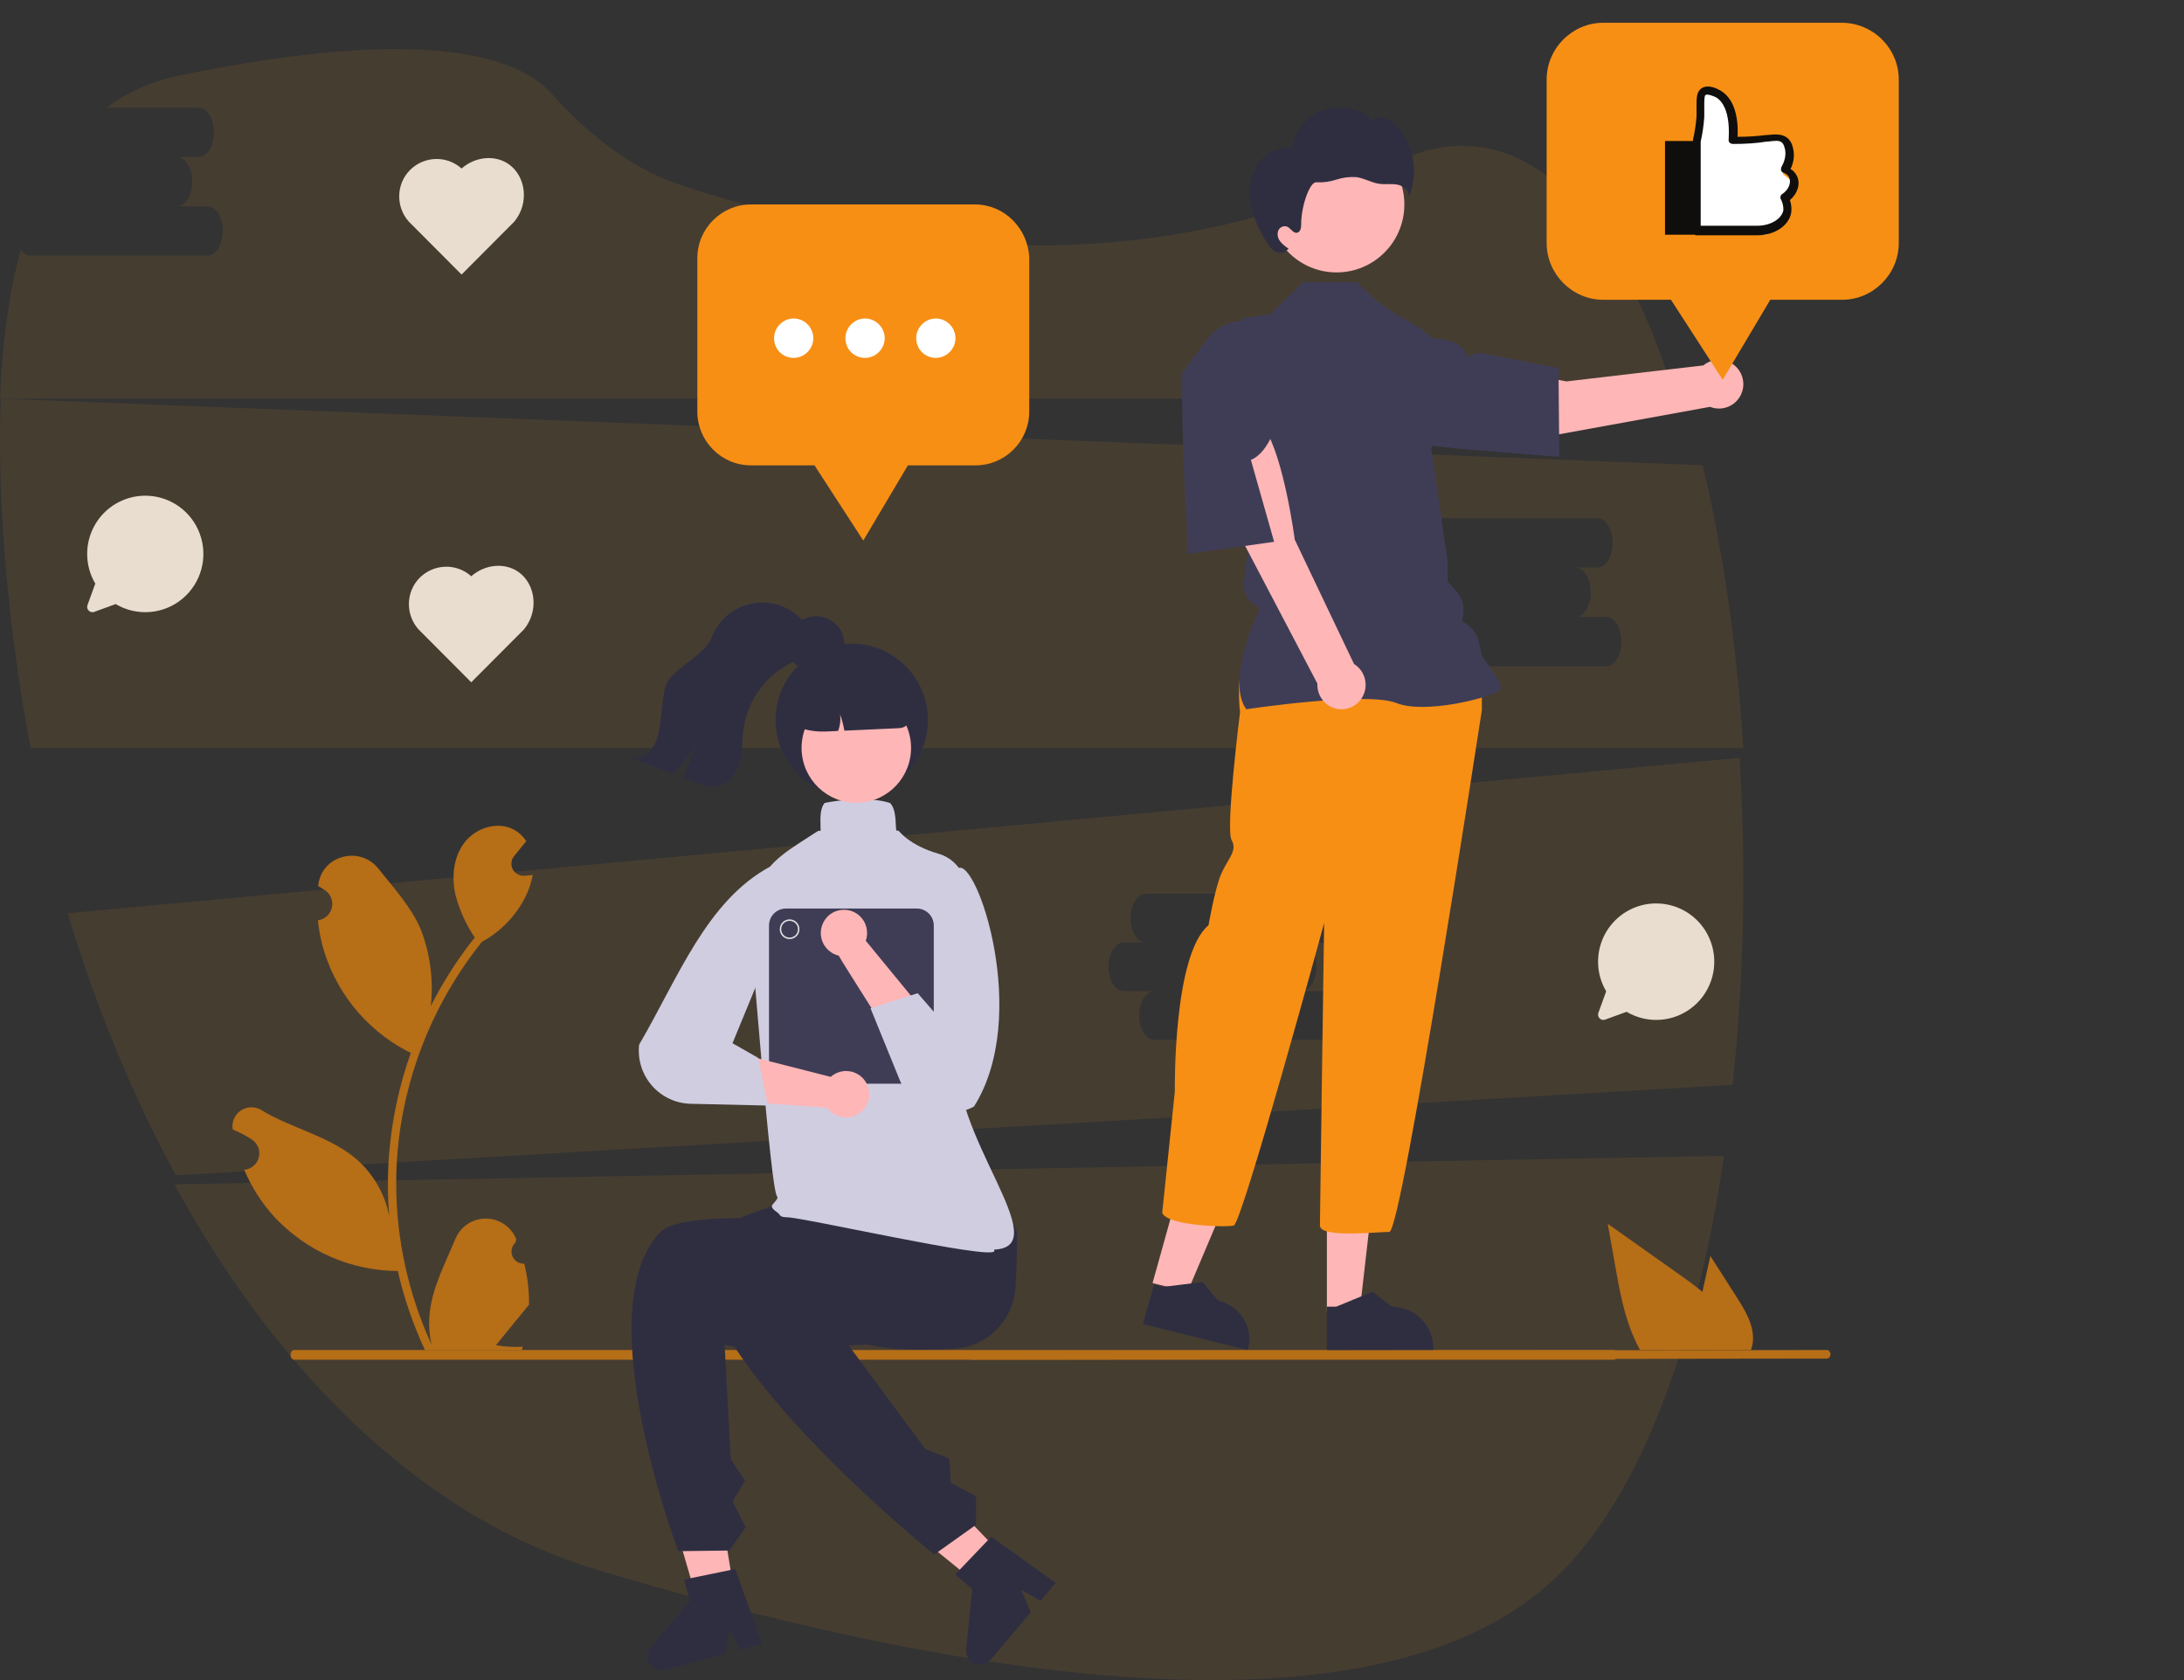 <?xml version="1.0" encoding="UTF-8"?>
<svg width="260px" height="200px" viewBox="0 0 260 200" version="1.1" xmlns="http://www.w3.org/2000/svg" xmlns:xlink="http://www.w3.org/1999/xlink">
    <rect x="0" y="0" width="260" height="200" fill="#333333" stroke="none"/>
    <title>Social Media</title>
    <g id="Social-Media" stroke="none" stroke-width="1" fill="none" fill-rule="evenodd">
        <rect id="Rectangle" x="0" y="0" width="260" height="200"></rect>
        <g id="Group-8">
            <g id="BG" transform="translate(0, 5.848)" fill="#F3941F" fill-rule="nonzero" opacity="0.1">
                <g id="Group-2" transform="translate(103.771, 97.076) scale(-1, 1) translate(-103.771, -97.076) ">
                    <path d="M2.306,131.746 C5.598,154.233 12.567,173.671 23.582,183.093 C46.471,202.673 98.093,192.576 136.62,180.971 C156.088,175.128 173.758,158.984 186.787,135.14 L2.306,131.746 Z" id="Path"></path>
                    <path d="M203.888,24.579 L182.845,24.579 C181.84,24.579 181.026,23.265 181.026,21.645 C181.026,20.025 181.84,18.712 182.845,18.712 L186.483,18.712 C185.478,18.712 184.664,17.398 184.664,15.778 C184.664,14.158 185.478,12.845 186.483,12.845 L183.885,12.845 C182.881,12.845 182.066,11.532 182.066,9.911 C182.066,8.291 182.881,6.978 183.885,6.978 L194.868,6.978 C192.431,5.151 189.583,3.851 186.302,3.169 C156.354,-3.036 145.661,1.069 141.889,5.3 C137.236,10.507 132.044,14.337 126.496,16.182 C108.018,22.329 73.462,29.727 42.142,13.813 C26.575,5.897 15.005,19.269 8.071,41.604 L207.541,41.604 C207.281,35.113 206.501,29.121 205.07,23.872 C204.741,24.329 204.322,24.579 203.888,24.579 Z" id="Path"></path>
                    <path d="M0.454,84.364 C-0.356,97.341 -0.081,110.431 1.272,123.294 L186.594,134.057 C191.752,124.632 196.084,114.142 199.47,102.871 L0.454,84.364 Z M73.751,112.137 L70.102,112.137 C71.11,112.137 71.927,113.434 71.927,115.034 C71.927,116.634 71.11,117.932 70.102,117.932 L48.995,117.932 C47.987,117.932 47.17,116.634 47.17,115.034 C47.17,113.434 47.987,112.137 48.995,112.137 L52.644,112.137 C51.636,112.137 50.819,110.839 50.819,109.239 C50.819,107.639 51.636,106.341 52.644,106.341 L50.038,106.341 C49.03,106.341 48.213,105.044 48.213,103.444 C48.213,101.843 49.03,100.546 50.038,100.546 L71.146,100.546 C72.153,100.546 72.97,101.843 72.97,103.444 C72.97,105.044 72.153,106.341 71.146,106.341 L73.751,106.341 C74.759,106.341 75.576,107.639 75.576,109.239 C75.576,110.839 74.759,112.137 73.751,112.137 Z" id="Shape"></path>
                    <path d="M207.447,41.604 L4.847,49.538 C2.383,59.731 0.758,71.257 0,83.208 L203.897,83.208 C205.229,76.19 206.213,69.013 206.842,61.745 C207.449,54.72 207.692,47.93 207.447,41.604 Z M41.131,67.592 L37.477,67.592 C38.486,67.592 39.304,68.909 39.304,70.533 C39.304,72.157 38.486,73.473 37.477,73.473 L16.341,73.473 C15.332,73.473 14.514,72.157 14.514,70.533 C14.514,68.909 15.332,67.592 16.341,67.592 L19.995,67.592 C18.986,67.592 18.168,66.276 18.168,64.652 C18.168,63.028 18.986,61.712 19.995,61.712 L17.386,61.712 C16.377,61.712 15.559,60.395 15.559,58.771 C15.559,57.147 16.377,55.831 17.386,55.831 L38.522,55.831 C39.531,55.831 40.349,57.147 40.349,58.771 C40.349,60.395 39.531,61.712 38.522,61.712 L41.131,61.712 C42.14,61.712 42.958,63.028 42.958,64.652 C42.958,66.276 42.14,67.592 41.131,67.592 Z" id="Shape"></path>
                </g>
            </g>
            <path d="M62.414,150.436 C61.804,150.463 61.242,150.109 61.006,149.547 C60.771,148.986 60.912,148.338 61.361,147.924 C61.397,147.779 61.424,147.675 61.46,147.53 C61.447,147.498 61.434,147.467 61.421,147.435 C60.808,145.991 59.385,145.055 57.812,145.061 C56.239,145.067 54.824,146.013 54.221,147.462 C53.044,150.289 51.545,153.121 51.176,156.11 C51.013,157.431 51.082,158.77 51.378,160.068 C48.613,154.054 47.177,147.518 47.168,140.902 C47.167,139.242 47.26,137.583 47.445,135.933 C47.598,134.581 47.81,133.238 48.082,131.905 C49.564,124.671 52.747,117.89 57.368,112.12 C59.605,110.904 61.414,109.033 62.551,106.76 C62.963,105.943 63.254,105.07 63.415,104.17 C63.163,104.203 62.907,104.224 62.654,104.24 C62.576,104.244 62.493,104.249 62.414,104.253 L62.385,104.254 C61.818,104.279 61.29,103.971 61.034,103.466 C60.779,102.961 60.845,102.354 61.202,101.915 C61.311,101.782 61.42,101.648 61.529,101.515 C61.695,101.308 61.864,101.106 62.03,100.9 C62.049,100.881 62.067,100.86 62.083,100.838 C62.274,100.603 62.464,100.372 62.654,100.137 C62.307,99.6 61.84,99.15 61.289,98.822 C59.382,97.709 56.752,98.48 55.374,100.199 C53.993,101.919 53.732,104.331 54.212,106.479 C54.684,108.307 55.464,110.042 56.52,111.609 C56.417,111.741 56.309,111.869 56.206,112.001 C54.315,114.424 52.668,117.026 51.286,119.769 C51.622,116.696 51.221,113.587 50.117,110.698 C48.997,108.005 46.899,105.738 45.051,103.41 C42.831,100.614 38.279,101.834 37.888,105.379 C37.884,105.413 37.881,105.447 37.877,105.481 C38.152,105.636 38.42,105.8 38.683,105.973 C39.359,106.423 39.689,107.241 39.513,108.032 C39.337,108.823 38.692,109.426 37.888,109.549 L37.848,109.555 C37.946,110.542 38.119,111.519 38.365,112.479 C39.809,117.897 43.453,122.47 48.421,125.097 C48.582,125.179 48.739,125.262 48.901,125.34 C47.513,129.26 46.643,133.344 46.311,137.488 C46.124,139.933 46.135,142.389 46.344,144.832 L46.332,144.745 C45.802,142.029 44.349,139.577 42.216,137.806 C39.049,135.212 34.574,134.257 31.157,132.172 C30.416,131.697 29.465,131.695 28.722,132.166 C27.978,132.637 27.576,133.495 27.692,134.366 C27.696,134.397 27.701,134.427 27.706,134.457 C28.215,134.664 28.711,134.902 29.191,135.171 C29.465,135.325 29.734,135.489 29.997,135.662 C30.673,136.112 31.002,136.93 30.826,137.721 C30.65,138.512 30.005,139.115 29.202,139.238 L29.162,139.245 C29.133,139.249 29.108,139.253 29.079,139.257 C29.949,141.329 31.171,143.235 32.69,144.894 C36.483,148.951 41.786,151.271 47.35,151.306 L47.354,151.306 C48.101,154.543 49.184,157.694 50.584,160.707 L62.125,160.707 C62.166,160.58 62.203,160.448 62.241,160.32 C61.172,160.387 60.1,160.323 59.047,160.13 C59.904,159.083 60.76,158.027 61.616,156.98 C61.635,156.96 61.653,156.939 61.67,156.918 C62.104,156.382 62.543,155.85 62.977,155.314 L62.977,155.313 C63,153.67 62.811,152.031 62.414,150.436 L62.414,150.436 Z" id="Path" fill="#B66E17" fill-rule="nonzero"></path>
            <path d="M192.552,161.285 C192.552,161.439 192.507,161.586 192.427,161.694 C192.347,161.803 192.238,161.864 192.125,161.863 L35.018,161.863 C34.782,161.863 34.59,161.604 34.59,161.285 C34.59,160.966 34.782,160.707 35.018,160.707 L192.125,160.707 C192.238,160.707 192.347,160.768 192.427,160.876 C192.507,160.985 192.552,161.132 192.552,161.285 Z" id="Path" fill="#B66E17" fill-rule="nonzero"></path>
            <polygon id="Path" fill="#FFB6B6" fill-rule="nonzero" points="137.208 152.742 141.377 153.773 147.585 139.116 141.431 137.594"></polygon>
            <path d="M136.055,157.632 L148.531,160.707 L148.572,160.559 C149.276,158.041 147.673,155.464 144.991,154.803 L144.991,154.803 L143.166,152.618 L138.46,153.193 L137.371,152.924 L136.055,157.632 Z" id="Path" fill="#2F2E41" fill-rule="nonzero"></path>
            <polygon id="Path" fill="#FFB6B6" fill-rule="nonzero" points="157.963 156.085 161.868 156.085 163.727 139.905 157.962 139.906"></polygon>
            <path d="M157.962,160.707 L170.645,160.707 L170.645,160.545 C170.645,157.787 168.435,155.551 165.708,155.551 L165.708,155.551 L163.391,153.773 L159.069,155.551 L157.962,155.552 L157.962,160.707 Z" id="Path" fill="#2F2E41" fill-rule="nonzero"></path>
            <path d="M148.123,79.218 C147.122,80.486 147.623,84.795 147.623,84.795 C147.623,84.795 145.87,98.738 146.621,100.005 C147.372,101.273 146.121,102.287 145.37,104.061 C144.619,105.836 143.868,110.145 143.868,110.145 C139.612,113.694 139.863,129.918 139.863,129.918 L138.361,144.368 C138.861,145.889 145.87,146.142 146.872,145.889 C147.873,145.635 157.636,109.892 157.636,109.892 C157.636,109.892 157.135,144.368 157.135,145.889 C157.135,147.41 163.894,146.649 165.396,146.649 C166.898,146.649 176.41,84.542 176.41,84.542 L176.41,80.993 L175.158,79.218 C175.158,79.218 149.125,77.951 148.123,79.218 Z" id="Path" fill="#F78F14" fill-rule="nonzero"></path>
            <ellipse id="Oval" fill="#FFB6B6" fill-rule="nonzero" cx="159.115" cy="24.339" rx="8.071" ry="8.09"></ellipse>
            <path d="M148.374,84.433 L148.331,84.373 C146.033,81.163 149.488,73.448 150.009,72.33 L150.009,72.33 C148.734,71.916 147.928,70.661 148.084,69.331 L148.309,67.425 L148.543,65.555 L146.866,63.881 L146.861,63.839 L145.896,55.407 L144.492,49.807 C143.415,45.496 144.752,40.941 147.988,37.891 L151.232,37.377 L155.175,33.584 L161.533,33.584 L163.714,35.664 C168,39.171 169.017,37.647 173.851,44.25 L170.39,53.351 L172.324,66.775 L172.325,69.204 L173.333,70.322 C174.069,71.139 174.375,72.254 174.159,73.331 L174.027,73.992 L174.027,73.992 C175.066,74.437 175.824,75.357 176.061,76.46 L176.415,78.108 C176.718,78.507 178.716,81.167 178.716,81.894 C178.716,82.003 178.635,82.109 178.462,82.226 C177.1,83.146 169.574,85.023 166.243,83.692 C162.694,82.276 148.589,84.401 148.447,84.422 L148.374,84.433 Z" id="Path" fill="#3F3D56" fill-rule="nonzero"></path>
            <path d="M144.126,52.183 L150.508,50.919 C152.869,54.486 154.136,64.238 154.136,64.238 L161.193,79.045 C162.393,79.782 162.89,81.289 162.368,82.608 C161.846,83.926 160.458,84.67 159.087,84.366 C157.716,84.062 156.763,82.799 156.834,81.381 L147.63,63.837 L144.126,52.183 Z" id="Path" fill="#FFB6B6" fill-rule="nonzero"></path>
            <path d="M140.852,54.234 L140.667,44.493 L143.725,40.367 C144.956,38.719 147.007,37.918 149.017,38.301 L149.017,38.301 C151.785,38.848 153.66,41.464 153.307,44.286 C152.788,48.411 151.61,53.573 148.944,54.741 L148.917,54.753 L151.68,64.499 L141.433,65.943 L140.852,54.234 Z" id="Path" fill="#3F3D56" fill-rule="nonzero"></path>
            <path d="M186.482,45.405 C186.482,45.405 176.858,43.432 172.712,44.522 L171.798,51.032 L183.537,52.075 L203.573,48.432 C204.889,48.952 206.39,48.446 207.122,47.234 C207.855,46.022 207.606,44.458 206.534,43.533 C205.461,42.609 203.878,42.594 202.788,43.498 L186.482,45.405 Z" id="Path" fill="#FFB6B6" fill-rule="nonzero"></path>
            <path d="M174.025,53.45 L164.405,52.369 L160.734,48.734 C159.269,47.273 158.745,45.091 159.381,43.106 L159.381,43.106 C160.276,40.373 163.095,38.815 165.83,39.54 C169.826,40.603 173.825,39.611 174.632,42.464 L176.073,41.983 L185.532,43.82 L185.634,54.386 L174.025,53.45 Z" id="Path" fill="#3F3D56" fill-rule="nonzero"></path>
            <path d="M149.658,19.63 C150.548,18.267 152.217,17.359 153.835,17.614 C154.142,15.53 155.595,13.789 157.604,13.096 C159.612,12.404 161.843,12.876 163.391,14.321 C163.899,13.967 164.557,13.901 165.125,14.149 C165.682,14.4 166.167,14.785 166.535,15.269 C168.426,17.604 168.867,20.781 167.683,23.536 C167.881,22.824 167.16,22.154 166.432,21.995 C165.704,21.835 164.941,21.986 164.203,21.882 C163.257,21.749 162.406,21.205 161.459,21.083 C160.655,21.031 159.849,21.134 159.085,21.385 C158.321,21.636 157.516,21.743 156.712,21.701 C155.915,21.607 154.887,24.599 154.901,26.707 C154.904,27.106 154.821,27.619 154.426,27.704 C153.941,27.808 153.66,27.145 153.197,26.964 C152.755,26.839 152.291,27.083 152.149,27.516 C152.031,27.947 152.13,28.407 152.415,28.752 C152.699,29.089 153.036,29.379 153.414,29.61 L153.223,29.767 C152.851,30.156 152.251,30.23 151.794,29.942 C151.357,29.65 151.004,29.251 150.767,28.785 C149.875,27.42 149.238,25.907 148.885,24.318 C148.536,22.715 148.813,21.04 149.658,19.63 L149.658,19.63 Z" id="Path" fill="#2F2E41" fill-rule="nonzero"></path>
            <path d="M206.742,154.404 L203.615,149.511 L202.991,152.307 C202.881,152.797 202.772,153.294 202.67,153.788 C201.782,153.049 200.837,152.366 199.912,151.711 C197.073,149.704 194.235,147.695 191.399,145.684 L192.287,150.699 C192.835,153.788 193.407,156.94 194.761,159.763 C194.911,160.083 195.074,160.399 195.248,160.707 L208.446,160.707 C208.552,160.421 208.625,160.125 208.665,159.823 C208.668,159.803 208.669,159.783 208.669,159.763 C208.876,157.848 207.789,156.043 206.742,154.404 Z" id="Path" fill="#B66E17" fill-rule="nonzero"></path>
            <path d="M217.479,161.731 L115.741,161.863 C115.584,161.864 115.438,161.766 115.36,161.608 C115.281,161.449 115.281,161.254 115.36,161.095 C115.438,160.936 115.584,160.839 115.741,160.839 L217.479,160.707 C217.722,160.707 217.918,160.937 217.918,161.219 C217.918,161.502 217.722,161.731 217.479,161.731 Z" id="Path" fill="#B66E17" fill-rule="nonzero"></path>
            <g id="undraw_social_girl_re_kdrx" transform="translate(74.985, 71.721)" fill-rule="nonzero">
                <path d="M38.487,88.847 C30.525,89.185 26.023,88.939 20.219,83.885 C16.267,83.779 13.126,80.912 13.216,77.493 C13.307,74.075 16.596,71.379 20.547,71.485 L34.895,72.167 C38.847,72.272 46.196,72.029 46.105,75.447 C46.061,77.126 46.06,79.303 45.905,81.583 C45.64,85.548 42.444,88.678 38.487,88.847 Z" id="Path" fill="#2F2E41"></path>
                <polygon id="Path" fill="#FFB6B6" points="12.913 120.849 8.802 121.523 4.255 105.935 10.322 104.941"></polygon>
                <path d="M11.279,88.346 C18.944,90.237 24.604,88.107 29.265,88.383 C31.915,83.897 40.374,78.199 35.758,75.801 C33.188,74.465 7.061,71.386 3.631,74.94 C-5.189,84.078 5.762,112.936 5.762,112.936 L11.852,112.857 L13.798,110.071 L12.231,107.034 L13.713,104.551 L12.017,101.993 L11.279,88.346 Z" id="Path" fill="#2F2E41"></path>
                <path d="M15.74,123.964 L13.047,124.687 L11.885,122.266 L11.335,125.147 L4.192,127.066 C3.489,127.255 2.746,126.964 2.357,126.347 C1.968,125.73 2.024,124.931 2.496,124.375 L7.145,118.89 L6.457,116.311 L12.553,115.058 L15.74,123.964 Z" id="Path" fill="#2F2E41"></path>
                <polygon id="Path" fill="#FFB6B6" points="46.602 115.769 43.602 118.668 31.028 108.438 35.456 104.159"></polygon>
                <path d="M22.416,83.537 C29.442,86.252 35.587,83.233 41.658,79.733 C41.296,74.531 41.094,67.03 35.938,67.689 C33.067,68.057 9.336,71.991 8.528,76.871 C6.45,89.419 36.235,113.338 36.235,113.338 L41.201,109.799 L41.223,106.397 L38.213,104.792 L38.025,101.904 L35.18,100.767 L22.416,83.537 Z" id="Path" fill="#2F2E41"></path>
                <path d="M50.693,116.718 L48.887,118.85 L46.559,117.52 L47.74,120.205 L42.95,125.858 C42.479,126.414 41.702,126.598 41.033,126.312 C40.363,126.026 39.957,125.337 40.03,124.611 L40.747,117.446 L38.719,115.717 L43.024,111.21 L50.693,116.718 Z" id="Path" fill="#2F2E41"></path>
                <path d="M18.712,73.188 C18.217,73.188 17.936,73.09 17.827,72.882 C17.667,72.575 16.647,72.175 16.968,71.711 C17.192,71.388 17.732,70.955 17.524,70.706 C16.723,69.746 14.723,42.214 14.251,38.457 C14.136,37.295 14.293,36.121 14.71,35.031 C16.03,31.277 17.833,30.123 21.424,27.825 C21.715,27.639 22.019,27.444 22.334,27.241 C22.742,26.978 22.72,27.592 22.696,26.668 C22.669,25.641 22.641,24.579 23.143,23.915 L23.175,23.872 L23.228,23.86 C24.441,23.579 28.521,23.056 30.937,23.864 L30.97,23.875 L30.995,23.9 C31.569,24.476 31.621,25.591 31.672,26.669 C31.713,27.555 31.752,26.904 32.077,27.267 C33.318,28.655 35.188,29.457 36.748,29.912 C38.76,30.492 40.122,32.368 40.054,34.467 C39.885,39.605 40.018,47.73 39.144,53.456 C37.689,62.986 50.972,76.748 43.364,77.03 C43.403,77.092 43.406,77.169 43.37,77.233 C42.827,78.251 20.577,73.188 18.712,73.188 Z" id="Path" fill="#D0CDE1"></path>
                <ellipse id="Oval" fill="#2F2E41" cx="26.412" cy="13.996" rx="9.069" ry="9.099"></ellipse>
                <ellipse id="Oval" fill="#FFB6B6" transform="translate(26.957, 17.31) rotate(-1.623) translate(-26.957, -17.31) " cx="26.957" cy="17.31" rx="6.517" ry="6.539"></ellipse>
                <path d="M27.02,7.338 L24.378,7.413 C20.911,7.514 18.181,10.412 18.275,13.891 L18.277,13.949 L18.325,13.98 C19.761,14.933 21.456,15.417 23.177,15.365 L23.326,15.361 L24.785,15.294 C25.031,14.66 25.113,13.974 25.024,13.299 C25.245,13.938 25.417,14.594 25.539,15.259 L32.089,14.96 C32.881,14.921 33.498,14.254 33.479,13.459 C33.377,9.981 30.487,7.242 27.02,7.338 Z" id="Path" fill="#2F2E41"></path>
                <path d="M21.755,5.697 C21.159,6.435 20.202,6.742 19.341,7.142 C16.26,8.604 14.096,11.498 13.56,14.876 C13.357,16.231 13.428,17.625 13.085,18.95 C12.744,20.275 11.844,21.59 10.507,21.857 C9.602,22.038 8.681,21.712 7.816,21.389 C7.34,21.212 6.865,21.035 6.389,20.857 C6.845,19.609 7.3,18.36 7.754,17.111 C7.001,18.299 6.117,19.398 5.119,20.387 C3.414,19.753 1.708,19.12 0,18.486 C4.155,18.383 3.332,14.358 4.146,10.272 C4.594,8.027 8.901,6.393 9.694,4.246 C10.569,1.869 12.742,0.219 15.26,0.02 C17.778,-0.179 20.181,1.11 21.416,3.321 C22.278,3.637 22.341,4.969 21.755,5.697 Z" id="Path" fill="#2F2E41"></path>
                <ellipse id="Oval" fill="#2F2E41" cx="22.171" cy="5.015" rx="3.377" ry="3.388"></ellipse>
                <path d="M34.166,57.289 L18.576,57.289 C17.465,57.287 16.564,56.384 16.563,55.268 L16.563,38.456 C16.564,37.34 17.465,36.437 18.576,36.435 L34.166,36.435 C35.278,36.437 36.179,37.34 36.18,38.456 L36.18,55.268 C36.179,56.384 35.278,57.287 34.166,57.289 L34.166,57.289 Z" id="Path" fill="#3F3D56"></path>
                <ellipse id="Oval" fill="#E6E6E6" cx="19.015" cy="38.896" rx="1.168" ry="1.172"></ellipse>
                <ellipse id="Oval" fill="#3F3D56" cx="19.015" cy="38.896" rx="1" ry="1"></ellipse>
                <path d="M23.911,56.472 L13.203,53.748 L11.538,59.276 C11.538,59.276 23.059,60.132 23.49,60.136 C24.149,61.072 25.315,61.503 26.422,61.219 C27.529,60.935 28.347,59.996 28.478,58.857 C28.609,57.719 28.026,56.617 27.013,56.088 C26,55.559 24.766,55.712 23.911,56.472 L23.911,56.472 Z" id="Path" fill="#FFB6B6"></path>
                <path d="M16.765,31.404 C9.13,35.498 5.784,44.623 1.1,52.643 C0.904,54.415 1.461,56.187 2.635,57.525 C3.808,58.864 5.489,59.645 7.265,59.676 L16.43,59.888 L15.281,54.215 L12.216,52.468 L15.839,43.674 L16.765,31.404 Z" id="Path" fill="#D0CDE1"></path>
                <path d="M28.083,40.267 L35.392,49.165 L32.374,53.963 C32.374,53.963 25.025,42.437 24.859,42.038 C23.747,41.778 22.91,40.856 22.755,39.72 C22.6,38.585 23.16,37.471 24.162,36.921 C25.164,36.37 26.4,36.497 27.271,37.24 C28.141,37.982 28.464,39.187 28.083,40.267 L28.083,40.267 Z" id="Path" fill="#FFB6B6"></path>
                <path d="M39.099,31.632 C41.305,30.409 47.74,49.271 40.969,59.999 C39.406,60.848 37.56,60.997 35.882,60.41 C34.205,59.824 32.851,58.555 32.153,56.916 L28.648,48.309 L34.264,46.513 L36.946,49.601 L36.573,43.458 L39.765,34.727 L39.099,31.632 Z" id="Path" fill="#D0CDE1"></path>
            </g>
            <g id="Group-2" transform="translate(184.125, 2.711)">
                <path d="M41.919,6.751 L41.919,26.223 C41.919,29.919 38.874,32.975 35.192,32.975 L26.624,32.975 L20.959,42.497 L14.799,32.975 L6.727,32.975 C3.045,32.975 0,29.919 0,26.223 L0,6.751 C0,3.056 3.045,0 6.727,0 L35.121,0 C38.874,0 41.919,3.056 41.919,6.751 L41.919,6.751 Z" id="Path" fill="#F78F14"></path>
                <polyline id="Fill-12" fill="#FFFFFF" points="18.339 11.939 18.693 8.244 20.534 8.528 22.375 12.294 22.021 14.142 28.04 13.645 28.961 15.492 28.111 17.98 29.456 19.046 28.394 21.249 28.748 23.594 26.128 25.228 16.923 24.873 17.702 21.249 18.339 11.939"></polyline>
                <path d="M18.339,14.142 C18.552,13.218 18.693,12.223 18.764,11.228 L18.764,9.949 C18.764,9.31 18.764,8.741 18.906,8.599 C19.118,8.457 19.756,8.67 20.18,8.883 C22.021,10.02 21.667,13.574 21.667,13.929 C21.667,14.071 21.667,14.213 21.809,14.284 C21.88,14.355 22.021,14.426 22.163,14.426 C23.579,14.426 24.925,14.355 26.199,14.142 L26.341,14.142 C27.049,14.071 27.686,13.929 28.04,14.284 C28.253,14.497 28.323,14.853 28.394,15.137 C28.536,15.99 28.182,16.772 27.969,17.127 C27.899,17.269 27.899,17.411 27.899,17.553 C27.969,17.695 28.04,17.838 28.182,17.838 C28.323,17.909 28.748,18.051 28.89,18.477 C29.102,18.975 28.89,19.827 28.04,20.396 C27.828,20.538 27.757,20.822 27.899,21.035 C28.182,21.604 28.182,22.03 28.182,22.315 C27.969,23.381 26.624,24.162 25.066,24.162 L18.339,24.162 L18.339,14.142 Z M17.844,25.299 L25.066,25.299 C27.12,25.299 28.819,24.162 29.102,22.67 C29.173,22.315 29.173,21.746 28.961,21.107 C29.881,20.325 30.235,19.188 29.81,18.264 C29.598,17.838 29.315,17.553 29.031,17.411 C29.315,16.843 29.527,16.061 29.385,15.208 C29.315,14.853 29.244,14.284 28.748,13.787 C28.04,13.147 27.12,13.289 26.27,13.36 L26.128,13.36 C25.066,13.502 23.933,13.574 22.729,13.574 C22.8,12.223 22.729,9.31 20.747,8.101 C20.393,7.888 19.26,7.249 18.41,7.817 C17.844,8.244 17.844,8.954 17.844,9.949 L17.844,11.157 C17.773,12.081 17.631,13.005 17.419,13.929 L17.419,14.071 L14.091,14.071 L14.091,25.228 L17.631,25.228 C17.702,25.299 17.773,25.299 17.844,25.299 L17.844,25.299 Z" id="Fill-13" fill="#0F0E0C"></path>
            </g>
            <g id="Group" transform="translate(83.016, 24.339)">
                <path d="M33.067,0 L6.373,0 C2.903,0 0,2.843 0,6.396 L0,24.661 C0,28.143 2.832,31.057 6.373,31.057 L13.949,31.057 L19.756,40.011 L25.066,31.057 L33.138,31.057 C36.608,31.057 39.511,28.215 39.511,24.661 L39.511,6.327 C39.369,2.843 36.537,0 33.067,0 L33.067,0 Z" id="Path" fill="#F78F14"></path>
                <path d="M26.057,15.92 C26.057,14.64 27.12,13.574 28.394,13.574 C29.669,13.574 30.731,14.64 30.731,15.92 C30.731,17.2 29.669,18.265 28.394,18.265 C27.12,18.265 26.057,17.269 26.057,15.92 Z M17.631,15.92 C17.631,14.64 18.693,13.574 19.968,13.574 C21.243,13.574 22.305,14.64 22.305,15.92 C22.305,17.2 21.243,18.265 19.968,18.265 C18.693,18.265 17.631,17.269 17.631,15.92 Z M9.134,15.92 C9.134,14.64 10.196,13.574 11.471,13.574 C12.746,13.574 13.808,14.64 13.808,15.92 C13.808,17.2 12.746,18.265 11.471,18.265 C10.196,18.265 9.134,17.269 9.134,15.92 Z" id="Fill-11" fill="#FFFFFF"></path>
            </g>
            <path d="M56.101,81.222 L49.812,74.91 C48.259,73.165 48.296,70.455 49.96,68.784 C51.625,67.113 54.326,67.002 56.101,68.598 C57.803,67.113 60.171,66.965 61.762,68.116 C63.722,69.527 64.203,72.683 62.39,74.91 L56.101,81.222 Z" id="Path" fill="#E8DDCF"></path>
            <path d="M54.948,32.684 L48.659,26.372 C47.106,24.627 47.143,21.917 48.807,20.246 C50.472,18.575 53.173,18.464 54.948,20.06 C56.65,18.575 59.018,18.427 60.609,19.578 C62.569,20.989 63.05,24.145 61.237,26.372 L54.948,32.684 Z" id="Path-Copy-2" fill="#E8DDCF"></path>
            <g id="chat" transform="translate(10.377, 59.009)" fill="#E8DDCF" fill-rule="nonzero">
                <path d="M6.916,0 C4.432,-0.001 2.138,1.334 0.907,3.498 C-0.323,5.662 -0.301,8.321 0.966,10.464 L0.038,13.022 C-0.032,13.215 -0.004,13.431 0.114,13.599 C0.232,13.767 0.424,13.868 0.629,13.868 C0.702,13.868 0.775,13.855 0.844,13.83 L3.395,12.9 C5.905,14.391 9.078,14.142 11.327,12.278 C13.575,10.414 14.415,7.336 13.427,4.584 C12.438,1.832 9.833,-0.002 6.916,0 Z" id="Path"></path>
                <path d="M186.785,48.538 C184.301,48.537 182.007,49.872 180.776,52.036 C179.546,54.2 179.568,56.859 180.835,59.002 L179.907,61.56 C179.837,61.753 179.865,61.968 179.983,62.137 C180.101,62.305 180.293,62.406 180.498,62.406 C180.571,62.406 180.644,62.393 180.713,62.368 L183.264,61.438 C185.774,62.928 188.947,62.68 191.196,60.816 C193.444,58.952 194.284,55.874 193.296,53.122 C192.307,50.37 189.702,48.536 186.785,48.538 Z" id="Path-Copy"></path>
            </g>
        </g>
    </g>
</svg>